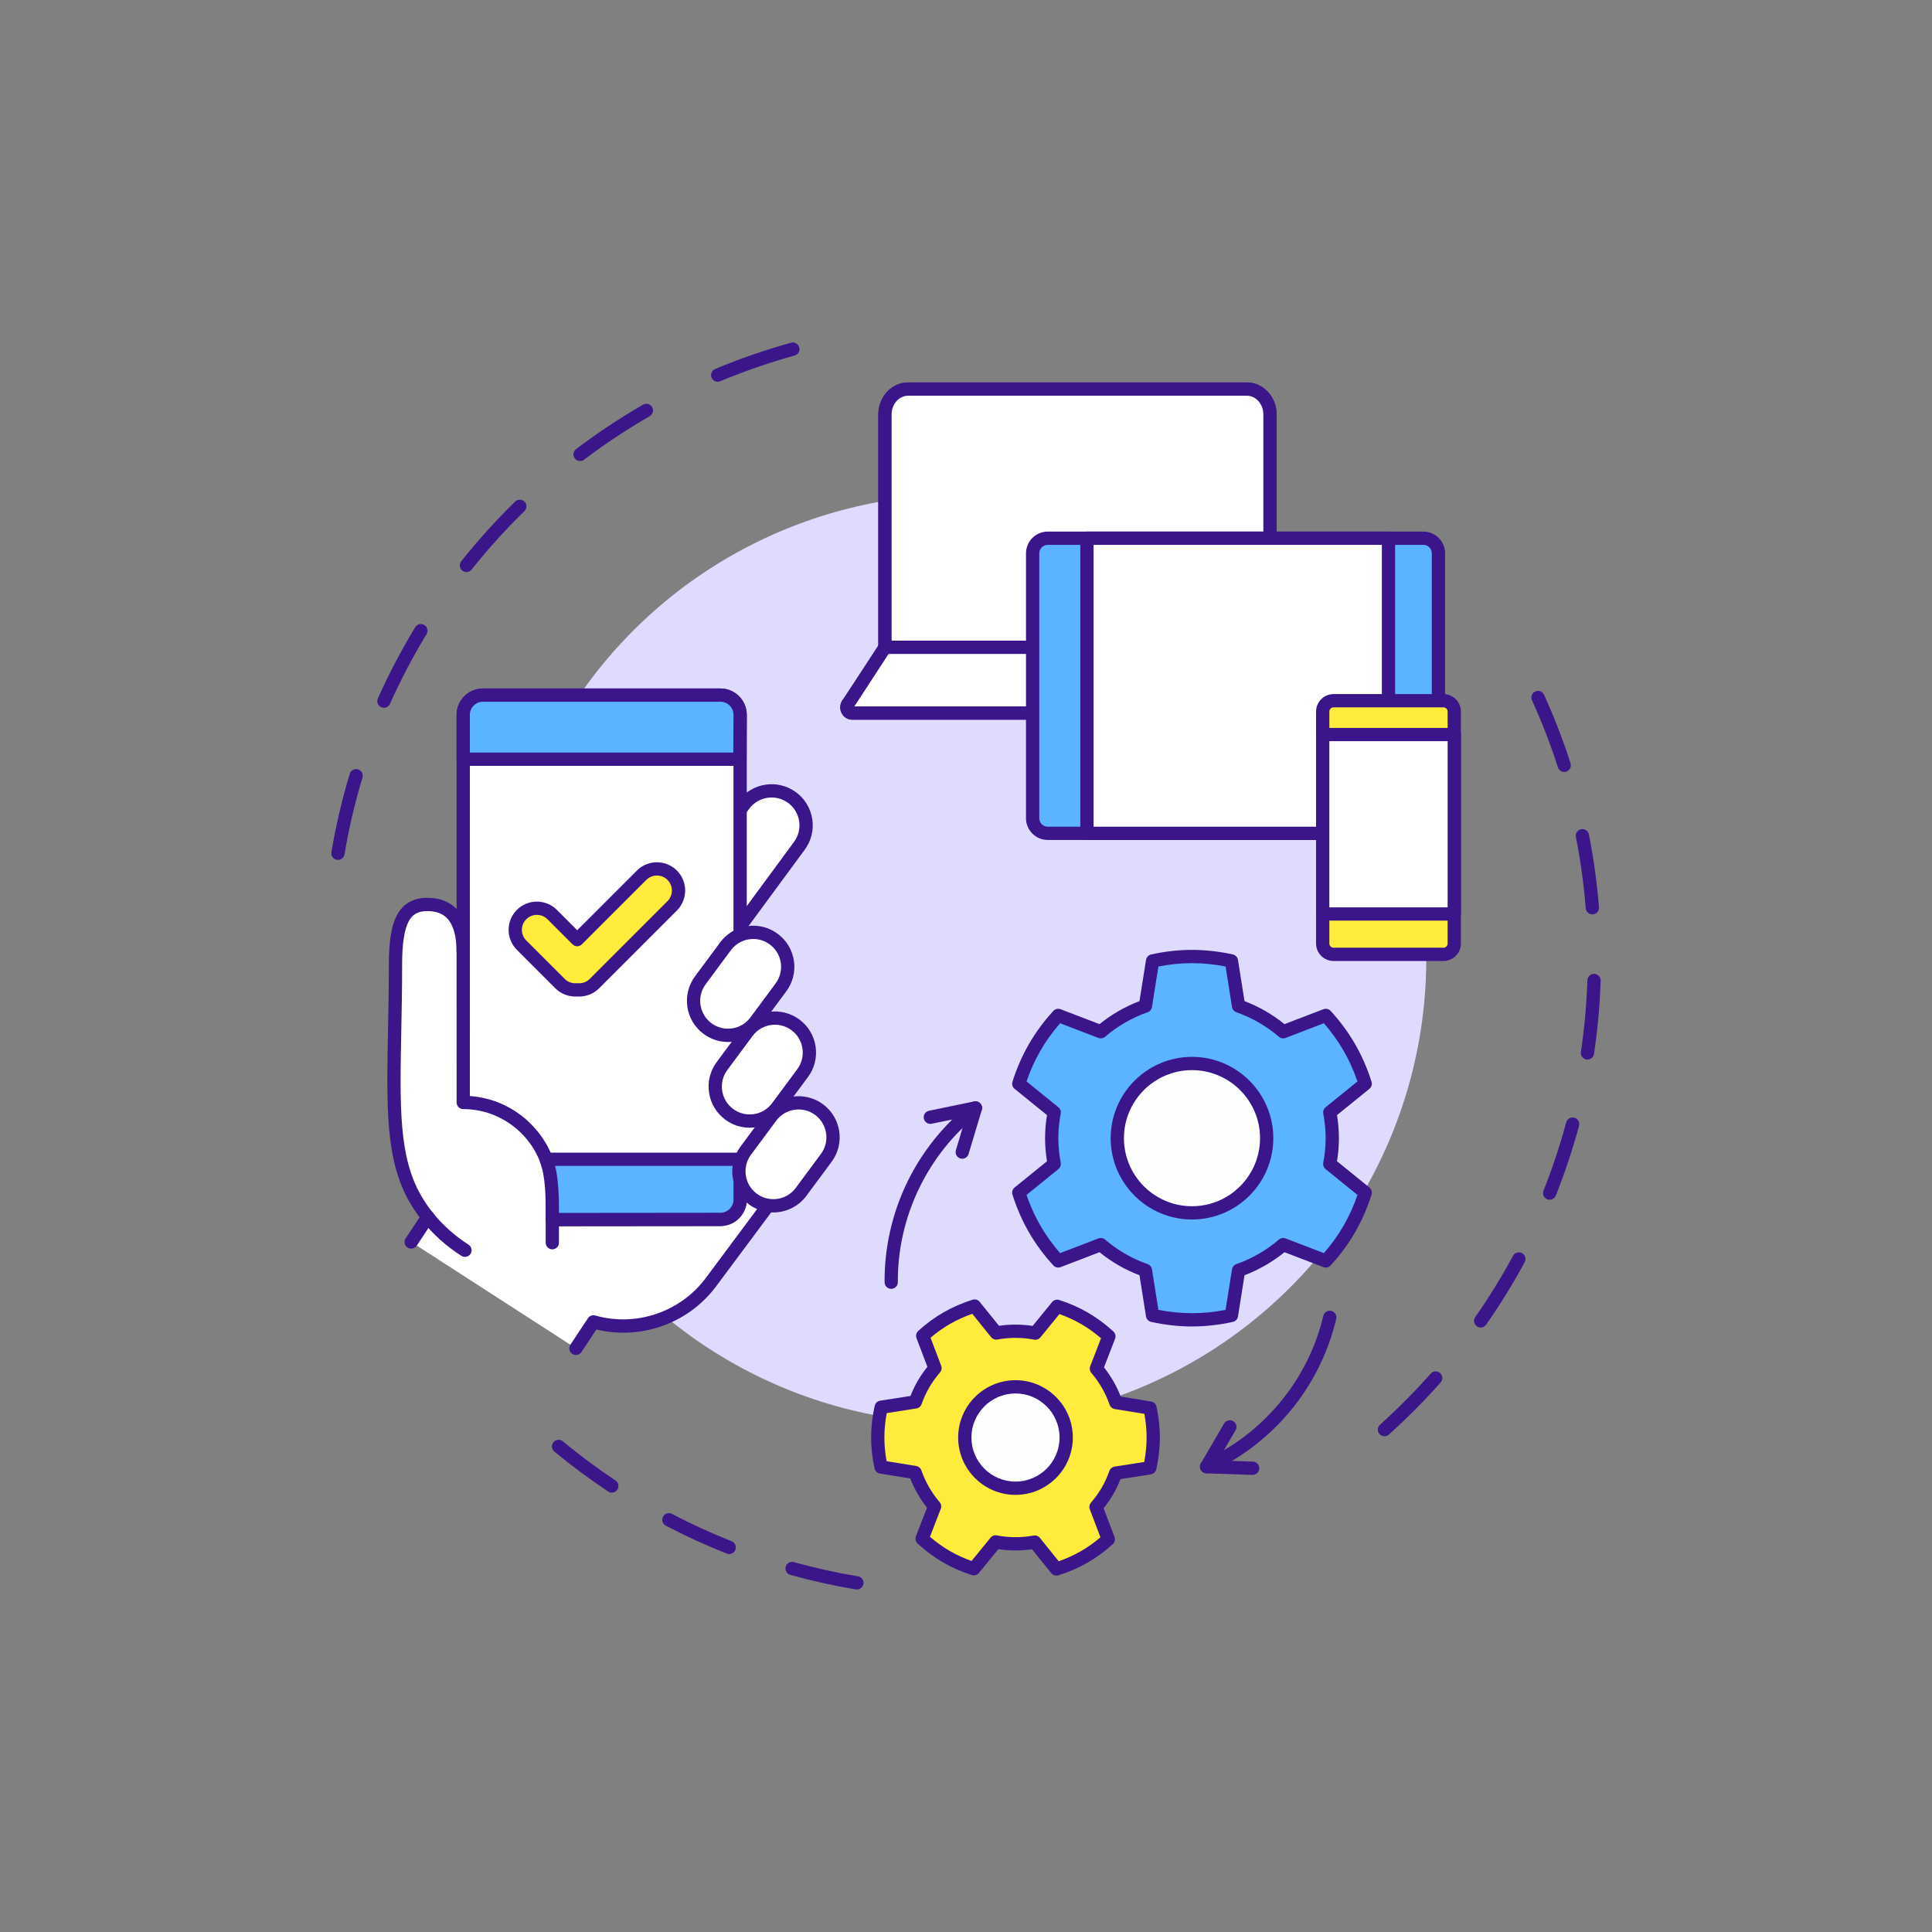 <?xml version="1.0" encoding="UTF-8"?>
<svg xmlns="http://www.w3.org/2000/svg" viewBox="0 0 4000 4000" id="crm-mobile-app">
  <rect x="0" y="0" width="4000" height="4000" fill="#808080" stroke="none"/>
  <g>
    <g>
      <path fill="#3b168a" d="M1774.06 3290.919c-.752 0-1.513-.062-2.279-.19-45.517-7.598-91.105-17.702-135.499-30.032-7.312-2.03-11.593-9.604-9.562-16.916 2.031-7.312 9.606-11.593 16.917-9.562 43.466 12.072 88.103 21.966 132.669 29.405 7.485 1.249 12.541 8.33 11.291 15.815C1786.475 3286.157 1780.653 3290.919 1774.06 3290.919zM1509.751 3217.503c-1.682 0-3.392-.311-5.05-.967-42.849-16.948-85.305-36.389-126.191-57.783-6.724-3.519-9.322-11.821-5.804-18.545 3.519-6.725 11.822-9.323 18.545-5.805 40.033 20.948 81.604 39.983 123.557 56.578 7.057 2.791 10.515 10.774 7.724 17.831C1520.397 3214.211 1515.224 3217.503 1509.751 3217.503zM1266.691 3090.342c-2.615 0-5.258-.745-7.599-2.302-38.364-25.524-75.833-53.385-111.366-82.808-5.845-4.84-6.66-13.501-1.82-19.347 4.84-5.845 13.501-6.66 19.347-1.819 34.798 28.814 71.492 56.098 109.062 81.093 6.318 4.204 8.032 12.733 3.829 19.052C1275.497 3088.189 1271.135 3090.342 1266.691 3090.342zM2866.366 2973.629c-3.765 0-7.512-1.537-10.226-4.558-5.072-5.645-4.608-14.332 1.037-19.404 36.83-33.095 72.144-68.674 104.957-105.752 5.03-5.684 13.715-6.213 19.396-1.184 5.683 5.029 6.213 13.714 1.184 19.396-33.506 37.859-69.562 74.188-107.17 107.98C2872.921 2972.467 2869.637 2973.629 2866.366 2973.629zM3065.586 2748.491c-2.718 0-5.463-.805-7.859-2.479-6.221-4.347-7.739-12.913-3.392-19.134 28.386-40.618 54.694-83.288 78.193-126.824 3.605-6.679 11.941-9.169 18.618-5.565 6.679 3.604 9.17 11.94 5.565 18.618-23.998 44.459-50.864 88.034-79.852 129.513C3074.188 2746.444 3069.921 2748.491 3065.586 2748.491zM3208.371 2483.915c-1.694 0-3.415-.315-5.085-.98-7.049-2.811-10.485-10.803-7.675-17.853 18.338-45.996 34.174-93.555 47.066-141.353 1.977-7.327 9.518-11.665 16.845-9.688s11.665 9.518 9.688 16.845c-13.168 48.82-29.342 97.395-48.072 144.374C3218.994 2480.639 3213.83 2483.915 3208.371 2483.915zM3286.699 2193.644c-.674 0-1.355-.05-2.042-.152-7.506-1.118-12.685-8.109-11.566-15.615 7.273-48.84 11.804-98.766 13.464-148.391.253-7.584 6.642-13.527 14.191-13.273 7.585.253 13.527 6.608 13.274 14.192-1.695 50.669-6.32 101.647-13.748 151.52C3299.257 2188.745 3293.393 2193.644 3286.699 2193.644zM3296.796 1893.164c-7.093 0-13.106-5.453-13.682-12.645-3.958-49.445-10.815-99.094-20.384-147.566-1.47-7.445 3.374-14.672 10.819-16.142 7.452-1.469 14.673 3.375 16.142 10.819 9.771 49.502 16.774 100.204 20.816 150.696.605 7.564-5.036 14.188-12.601 14.793C3297.534 1893.149 3297.163 1893.164 3296.796 1893.164zM3238.56 1598.27c-5.811 0-11.208-3.714-13.08-9.543-15.129-47.115-33.188-93.866-53.679-138.957-3.14-6.909-.084-15.055 6.825-18.194 6.905-3.138 15.055-.085 18.194 6.825 20.927 46.053 39.373 93.803 54.825 141.923 2.319 7.226-1.656 14.964-8.882 17.284C3241.367 1598.057 3239.951 1598.27 3238.56 1598.27zM699.731 1780.312c-.757 0-1.523-.062-2.295-.192-7.484-1.258-12.531-8.345-11.272-15.829 9.19-54.654 21.963-109.224 37.962-162.194 2.194-7.265 9.862-11.374 17.127-9.181 7.265 2.194 11.375 9.862 9.181 17.127-15.665 51.863-28.171 105.293-37.169 158.806C712.136 1775.56 706.318 1780.312 699.731 1780.312zM794.835 1465.381c-1.874 0-3.776-.385-5.597-1.199-6.929-3.095-10.036-11.222-6.94-18.15 22.561-50.498 48.6-100.107 77.393-147.449 3.943-6.484 12.396-8.543 18.88-4.6 6.484 3.943 8.543 12.396 4.6 18.88-28.194 46.357-53.69 94.933-75.781 144.379C805.106 1462.349 800.089 1465.381 794.835 1465.381zM965.717 1184.333c-2.998 0-6.017-.977-8.545-2.988-5.939-4.724-6.923-13.369-2.199-19.307 34.445-43.299 71.99-84.867 111.593-123.549 5.429-5.303 14.128-5.2 19.431.229 5.303 5.429 5.2 14.128-.229 19.431-38.786 37.883-75.556 78.593-109.29 120.998C973.766 1182.557 969.761 1184.333 965.717 1184.333zM1201.006 954.536c-4.154 0-8.259-1.876-10.962-5.442-4.583-6.049-3.396-14.667 2.653-19.25 44.142-33.449 90.813-64.405 138.716-92.01 6.574-3.79 14.977-1.53 18.766 5.045s1.53 14.977-5.045 18.766c-46.91 27.032-92.613 57.347-135.84 90.103C1206.813 953.627 1203.897 954.536 1201.006 954.536zM1485.887 790.41c-5.374 0-10.476-3.171-12.681-8.438-2.931-7 .369-15.051 7.369-17.981 51.044-21.369 103.954-39.675 157.259-54.41 7.317-2.022 14.883 2.269 16.905 9.583s-2.269 14.883-9.583 16.905c-52.19 14.427-103.993 32.35-153.969 53.271C1489.454 790.066 1487.656 790.41 1485.887 790.41z"></path>
      <circle cx="1991.277" cy="1985.354" r="961.642" fill="#dfdbff"></circle>
    </g>
    <g>
      <g>
        <path fill="#fff" d="M1532.216,1917.946l122.667-166.66c23.486-31.683,16.84-76.407-14.844-99.892l0,0     c-31.683-23.485-76.406-16.84-99.892,14.844l-8.23,11.103L1532.216,1917.946z"></path>
        <path fill="#3b168a" d="M1532.205,1931.688c-2.828,0-5.681-0.87-8.134-2.675c-6.112-4.499-7.42-13.1-2.921-19.211     l122.667-166.661c9.201-12.413,13.005-27.619,10.742-42.855c-2.264-15.237-10.327-28.68-22.702-37.853     c-25.546-18.937-61.734-13.559-80.671,11.988l-8.229,11.102c-4.52,6.097-13.125,7.375-19.221,2.857     c-6.097-4.519-7.375-13.125-2.857-19.221l8.229-11.103c27.96-37.72,81.395-45.661,119.114-17.7     c18.272,13.544,30.176,33.393,33.519,55.891s-2.275,44.951-15.819,63.223l-122.639,166.623     C1540.589,1929.751,1536.424,1931.688,1532.205,1931.688z"></path>
      </g>
      <g>
        <path fill="#fff" d="M851.356,2571.37l34.43-51.88l-0.198,0.159c-9.75-12.161-18.532-25.029-26.244-38.514     c-60.384-105.582-40.534-248.689-40.534-484.181c0-87.555,17.41-124.434,66.119-124.388     c40.043,0.038,74.113,22.341,74.113,98.424l630.982,525.038l-117.535,157.847c-57.687,77.824-155.79,107.968-243.764,82.956     l-36.3,54.763L851.356,2571.37z"></path>
        <path fill="#3b168a" d="M1192.413,2805.336c-2.607,0-5.243-0.74-7.579-2.289c-6.325-4.192-8.054-12.72-3.861-19.045     l36.3-54.764c3.305-4.986,9.457-7.264,15.211-5.625c84.579,24.047,176.595-7.268,228.967-77.922l109.777-147.429     l-620.976-516.711c-3.137-2.611-4.952-6.481-4.952-10.562c0-31.769-6.235-54.835-18.533-68.559     c-9.707-10.833-23.397-16.107-41.853-16.125c-0.026,0-0.055,0-0.081,0c-19.399,0-31.072,6.559-39.03,21.923     c-8.919,17.219-13.254,46.241-13.254,88.725c0,50.582-0.931,97.784-1.751,139.431c-3.066,155.519-5.091,258.261,40.473,337.929     c6.878,12.026,14.756,23.699,23.439,34.73c0.115,0.099,0.229,0.199,0.342,0.302c5,4.568,5.927,12.099,2.182,17.743l-34.43,51.88     c-4.195,6.324-12.723,8.048-19.047,3.851c-6.323-4.197-8.047-12.724-3.851-19.047l28.825-43.435     c-7.798-10.386-14.946-21.243-21.316-32.381c-22.964-40.152-36.261-88.055-41.846-150.754     c-5.09-57.138-3.772-123.973-2.247-201.36c0.818-41.519,1.746-88.578,1.746-138.889c0-47.641,5.19-79.85,16.333-101.364     c12.635-24.395,33.981-36.765,63.44-36.765c0.034,0,0.065,0,0.1,0c26.333,0.025,47.292,8.526,62.292,25.266     c15.989,17.843,24.544,44.867,25.464,80.387l626.114,520.987c5.612,4.67,6.592,12.913,2.232,18.769L1483.51,2662.08     c-29.611,39.947-70.154,69.307-117.23,84.881c-42.789,14.155-88.05,16.068-131.529,5.648l-30.873,46.576     C1201.234,2803.175,1196.865,2805.336,1192.413,2805.336z"></path>
      </g>
      <path fill="#3b168a" d="M962.623,2602.262c-2.532,0-5.093-0.699-7.385-2.163c-30.963-19.782-58.004-43.958-80.371-71.855    c-4.747-5.921-3.795-14.569,2.125-19.316c5.921-4.747,14.569-3.795,19.316,2.125c20.488,25.554,45.292,47.722,73.726,65.887    c6.395,4.085,8.267,12.582,4.181,18.977C971.594,2600.021,967.156,2602.262,962.623,2602.262z"></path>
      <g>
        <g>
          <path fill="#fff" d="M1143.542,2524.931l348.014-0.34c22.536,0,40.806-18.269,40.806-40.806v-40.801l69.83-142.418      l-69.83-364.598v-456.004c0-22.536-18.269-40.806-40.806-40.806H999.847c-22.536,0-40.806,18.269-40.806,40.806v531.155      l0.043,271.358c101.922,0.285,184.457,82.996,184.457,184.985v105.415V2524.931z"></path>
          <path fill="#3b168a" d="M1143.542,2586.618c-7.589,0-13.741-6.152-13.741-13.741v-105.415      c0-94.161-76.6-170.981-170.755-171.245c-7.573-0.021-13.701-6.166-13.702-13.739l-0.043-271.357v-531.157      c0-30.077,24.469-54.546,54.546-54.546h491.709c30.077,0,54.547,24.469,54.547,54.546v454.7l69.584,363.317      c0.561,2.928,0.155,5.958-1.158,8.634l-68.426,139.556v37.613c0,30.077-24.47,54.546-54.547,54.546l-334.273,0.326v34.22      C1157.282,2580.467,1151.13,2586.618,1143.542,2586.618z M972.823,2269.238c47.8,3.371,92.276,23.638,126.44,57.891      c37.415,37.513,58.02,87.352,58.02,140.335v43.714l334.26-0.327c14.938,0,27.079-12.141,27.079-27.065v-40.801      c0-2.097,0.48-4.167,1.403-6.049l67.808-138.294l-68.966-360.087c-0.163-0.852-0.245-1.717-0.245-2.584v-456.004      c0-14.924-12.142-27.065-27.065-27.065H999.847c-14.924,0-27.065,12.141-27.065,27.065v531.155L972.823,2269.238z"></path>
        </g>
        <g>
          <path fill="#5cb3ff" d="M1532.362,1479.965c0-22.536-18.269-40.806-40.806-40.806H999.847      c-22.536,0-40.806,18.269-40.806,40.806v91.845h572.876L1532.362,1479.965z"></path>
          <path fill="#3b168a" d="M1531.918,1585.551H959.042c-7.589,0-13.741-6.152-13.741-13.741v-91.845      c0-30.077,24.469-54.546,54.546-54.546h491.709c30.077,0,54.547,24.469,54.547,54.546c0,0.022,0,0.044,0,0.066l-0.444,91.845      C1545.622,1579.439,1539.481,1585.551,1531.918,1585.551z M972.782,1558.069h545.461l0.378-78.122      c-0.009-14.916-12.147-27.047-27.065-27.047H999.847c-14.924,0-27.065,12.141-27.065,27.065V1558.069z M1532.362,1479.965h0.01      H1532.362z"></path>
        </g>
        <g>
          <path fill="#5cb3ff" d="M1534.596,2400.134l-2.234,42.851v40.801c0,22.536-18.269,40.805-40.806,40.805l-348.015,0.341      c0.262-46.485-0.086-92.316-12.921-124.798H1534.596z"></path>
          <path fill="#3b168a" d="M1143.541,2538.672c-3.655,0-7.16-1.457-9.739-4.047c-2.582-2.594-4.022-6.111-4.001-9.771      c0.271-48.228-0.441-90.521-11.96-119.671c-1.672-4.231-1.141-9.015,1.417-12.777c2.558-3.762,6.812-6.014,11.362-6.014h403.976      c3.769,0,7.372,1.548,9.966,4.281c2.594,2.733,3.953,6.412,3.756,10.175l-2.216,42.493v40.443      c0,30.077-24.469,54.546-54.546,54.546l-348.001,0.341C1143.55,2538.672,1143.546,2538.672,1143.541,2538.672z       M1149.327,2413.874c6.812,27.526,7.987,60.656,7.997,97.303l334.219-0.327c14.938,0,27.079-12.141,27.079-27.064v-40.801      c0-0.239,0.006-0.477,0.019-0.715l1.481-28.395H1149.327z"></path>
        </g>
      </g>
      <g>
        <path fill="#fff" d="M1464.799,2129.5L1464.799,2129.5c31.683,23.485,76.407,16.84,99.892-14.844l52.175-70.388     c23.486-31.683,16.84-76.406-14.843-99.892h0c-31.683-23.486-76.407-16.84-99.892,14.843l-52.176,70.388     C1426.47,2061.292,1433.115,2106.015,1464.799,2129.5z"></path>
        <path fill="#3b168a" d="M1507.144,2157.301c-18.122,0-35.701-5.772-50.527-16.762l0,0     c-37.719-27.959-45.66-81.393-17.7-119.113l52.176-70.388c13.544-18.272,33.393-30.176,55.891-33.519     c22.499-3.343,44.951,2.275,63.223,15.819c18.272,13.544,30.176,33.393,33.519,55.891s-2.275,44.951-15.819,63.223     l-52.176,70.388c-13.544,18.272-33.393,30.176-55.891,33.519C1515.597,2156.989,1511.354,2157.301,1507.144,2157.301z      M1559.621,1944.064c-2.853,0-5.725,0.211-8.599,0.638c-15.236,2.264-28.68,10.327-37.853,22.702l-52.176,70.388     c-18.936,25.546-13.558,61.735,11.988,80.671l0,0c12.375,9.173,27.582,12.979,42.818,10.714     c15.236-2.264,28.68-10.326,37.853-22.701l52.176-70.388c9.173-12.375,12.978-27.581,10.714-42.818     c-2.264-15.237-10.327-28.68-22.702-37.853C1583.799,1947.973,1571.894,1944.064,1559.621,1944.064z"></path>
      </g>
      <g>
        <path fill="#fff" d="M1509.685,2307.005L1509.685,2307.005c31.683,23.486,76.407,16.84,99.892-14.844l52.176-70.388     c23.485-31.683,16.84-76.406-14.844-99.892h0c-31.683-23.485-76.406-16.84-99.892,14.844l-52.175,70.388     C1471.356,2238.796,1478.002,2283.52,1509.685,2307.005z"></path>
        <path fill="#3b168a" d="M1552.03,2334.805c-18.123,0-35.7-5.771-50.527-16.762l0,0     c-18.272-13.544-30.176-33.393-33.519-55.891c-3.343-22.498,2.275-44.951,15.82-63.223l52.175-70.388     c27.958-37.718,81.392-45.66,119.113-17.699c18.272,13.544,30.176,33.393,33.519,55.891s-2.275,44.95-15.819,63.223     l-52.176,70.388c-13.544,18.272-33.393,30.176-55.891,33.519C1560.484,2334.493,1556.24,2334.805,1552.03,2334.805z      M1517.868,2295.967c12.375,9.173,27.582,12.979,42.818,10.713c15.236-2.264,28.68-10.326,37.853-22.701l52.176-70.388     c18.936-25.546,13.558-61.735-11.988-80.671c-25.547-18.936-61.735-13.558-80.671,11.987l-52.175,70.388     c-9.173,12.375-12.978,27.581-10.714,42.818C1497.431,2273.349,1505.494,2286.794,1517.868,2295.967L1517.868,2295.967z"></path>
      </g>
      <g>
        <path fill="#fff" d="M1558.652,2482.469L1558.652,2482.469c31.683,23.486,76.407,16.84,99.892-14.843l52.176-70.388     c23.485-31.683,16.84-76.406-14.844-99.892l0,0c-31.683-23.485-76.407-16.84-99.892,14.844l-52.176,70.388     C1520.323,2414.261,1526.969,2458.984,1558.652,2482.469z"></path>
        <path fill="#3b168a" d="M1601.069,2510.221c-17.623,0-35.387-5.436-50.6-16.713l0,0     c-18.272-13.544-30.176-33.393-33.519-55.891c-3.343-22.498,2.275-44.951,15.82-63.223l52.175-70.388     c27.959-37.719,81.393-45.66,119.113-17.7c37.719,27.96,45.66,81.394,17.7,119.113l-52.176,70.388     C1652.9,2498.315,1627.142,2510.221,1601.069,2510.221z M1566.835,2471.431c25.546,18.936,61.734,13.558,80.671-11.987     l52.176-70.388c18.936-25.546,13.558-61.734-11.988-80.671c-12.375-9.173-27.582-12.979-42.818-10.713     c-15.236,2.264-28.68,10.326-37.853,22.701l-52.175,70.388c-9.173,12.375-12.978,27.582-10.714,42.818     C1546.398,2448.814,1554.461,2462.258,1566.835,2471.431L1566.835,2471.431z"></path>
      </g>
      <g>
        <path fill="#ffeb3b" d="M1391.704,1812.083L1391.704,1812.083c-17.489-17.489-45.843-17.489-63.331,0l-133.295,133.296     l-51.874-51.874c-17.488-17.488-45.842-17.488-63.331,0c-17.488,17.488-17.488,45.842,0,63.331l79.739,79.739     c9.716,9.715,22.77,13.831,35.466,12.752c12.696,1.079,25.75-3.036,35.466-12.752l161.16-161.161     C1409.192,1857.925,1409.192,1829.571,1391.704,1812.083z"></path>
        <path fill="#3b168a" d="M1199.017,2063.234c-1.309,0-2.623-0.043-3.94-0.129c-16.938,1.11-33.349-4.98-45.183-16.815     l-79.738-79.738c-22.818-22.818-22.818-59.945,0-82.764c22.818-22.818,59.946-22.817,82.764,0l42.158,42.158l123.579-123.58     c22.818-22.816,59.945-22.817,82.764,0c0,0,0,0,0,0.001c22.817,22.817,22.817,59.945,0,82.763L1240.26,2046.29     C1229.346,2057.203,1214.539,2063.234,1199.017,2063.234z M1111.538,1894.143c-7.95,0-15.897,3.025-21.95,9.077     c-12.103,12.103-12.103,31.796,0,43.898l79.739,79.738c6.365,6.366,15.319,9.567,24.586,8.777c0.774-0.065,1.554-0.065,2.328,0     c9.261,0.788,18.222-2.412,24.586-8.777l161.161-161.16c12.102-12.102,12.101-31.795,0-43.898     c-12.103-12.104-31.796-12.103-43.899,0l-133.295,133.296c-5.366,5.365-14.067,5.366-19.432,0l-51.874-51.874     C1127.437,1897.17,1119.486,1894.143,1111.538,1894.143z"></path>
      </g>
    </g>
    <g>
      <g>
        <g>
          <path fill="#fff" d="M1832.233,1340.193h797.096V857.947c0-28.867-21.484-52.407-47.949-52.407h-701.101      c-26.562,0-48.046,23.54-48.046,52.407V1340.193z"></path>
          <path fill="#3b168a" d="M2629.329,1353.934h-797.096c-7.589,0-13.741-6.152-13.741-13.741V857.947      c0-36.474,27.717-66.147,61.787-66.147h701.101c34.016,0,61.689,29.674,61.689,66.147v482.246      C2643.069,1347.782,2636.918,1353.934,2629.329,1353.934z M1845.974,1326.453h769.615V857.947      c0-21.321-15.347-38.666-34.209-38.666h-701.101c-18.916,0-34.305,17.345-34.305,38.666V1326.453z"></path>
        </g>
        <g>
          <path fill="#fff" d="M1764.203,1476.285h933.253c9.57,0,14.453-12.676,7.617-20.132l-75.744-111.699h-797.096      l-75.647,111.699C1749.75,1463.609,1754.535,1476.285,1764.203,1476.285z"></path>
          <path fill="#3b168a" d="M2697.456,1490.026h-933.253c-9.737,0-18.29-5.692-22.321-14.856      c-4.046-9.199-2.543-19.82,3.786-27.4l75.188-111.02c2.556-3.774,6.818-6.036,11.377-6.036h797.096      c4.556,0,8.815,2.258,11.372,6.029l75.286,111.023c6.316,7.564,7.811,18.177,3.763,27.377      C2715.713,1484.323,2707.17,1490.026,2697.456,1490.026z M1768.852,1462.544h923.953l-70.761-104.349h-782.522      L1768.852,1462.544z"></path>
        </g>
        <g>
          <path fill="#fff" d="M1832.233,1340.193l-75.647,115.96c-6.835,7.456-2.05,20.132,7.618,20.132h933.253      c9.57,0,14.453-12.676,7.617-20.132l-75.744-115.96H1832.233z"></path>
          <path fill="#3b168a" d="M2697.456,1490.026h-933.253c-9.737,0-18.29-5.692-22.321-14.856      c-4.027-9.155-2.557-19.72,3.696-27.292l75.146-115.192c4.146-6.355,12.661-8.146,19.016-4c6.355,4.146,8.147,12.66,4,19.016      l-74.919,114.843h924.014l-75.011-114.837c-4.15-6.354-2.364-14.868,3.989-19.018c6.352-4.15,14.868-2.365,19.019,3.99      l75.246,115.196c6.239,7.557,7.699,18.111,3.671,27.268C2715.713,1484.323,2707.17,1490.026,2697.456,1490.026z"></path>
        </g>
        <g>
          <path fill="#fff" d="M1832.233,857.947v482.246h797.096V857.947c0-28.867-21.484-52.407-47.949-52.407h-701.101      C1853.717,805.54,1832.233,829.081,1832.233,857.947z"></path>
          <path fill="#3b168a" d="M2629.329,1353.934h-797.096c-7.589,0-13.741-6.152-13.741-13.741V857.947      c0-36.474,27.717-66.147,61.787-66.147h701.101c34.016,0,61.689,29.674,61.689,66.147v482.246      C2643.069,1347.782,2636.918,1353.934,2629.329,1353.934z M1845.974,1326.453h769.615V857.947      c0-21.321-15.347-38.666-34.209-38.666h-701.101c-18.916,0-34.305,17.345-34.305,38.666V1326.453z"></path>
        </g>
      </g>
      <g>
        <path fill="#5cb3ff" d="M2978.138,1694.09v-548.534c0-17.171-14.049-31.219-31.219-31.219H2169.19     c-17.171,0-31.219,14.049-31.219,31.219v548.534c0,17.171,14.049,31.22,31.219,31.22h777.729     C2964.09,1725.31,2978.138,1711.261,2978.138,1694.09z"></path>
        <path fill="#3b168a" d="M2946.919,1739.05H2169.19c-24.791,0-44.961-20.169-44.961-44.96v-548.534     c0-24.791,20.17-44.96,44.961-44.96h777.729c24.791,0,44.961,20.169,44.961,44.96v548.534     C2991.88,1718.881,2971.71,1739.05,2946.919,1739.05z M2169.19,1128.078c-9.638,0-17.479,7.841-17.479,17.479v548.534     c0,9.638,7.842,17.479,17.479,17.479h777.729c9.638,0,17.479-7.841,17.479-17.479v-548.534c0-9.638-7.842-17.479-17.479-17.479     H2169.19z"></path>
      </g>
      <g>
        <rect width="624.303" height="610.973" x="2250.413" y="1114.337" fill="#fff"></rect>
        <path fill="#3b168a" d="M2874.717,1739.05h-624.304c-7.589,0-13.74-6.152-13.74-13.741v-610.973     c0-7.589,6.151-13.741,13.74-13.741h624.304c7.589,0,13.74,6.152,13.74,13.741v610.973     C2888.457,1732.898,2882.306,1739.05,2874.717,1739.05z M2264.153,1711.569h596.823v-583.491h-596.823V1711.569z"></path>
      </g>
      <g>
        <g>
          <path fill="#ffeb3b" d="M2760.92,1975.883h227.593c12.322,0,22.403-10.081,22.403-22.403v-480.302      c0-12.322-10.081-22.403-22.403-22.403H2760.92c-12.322,0-22.403,10.081-22.403,22.403v480.302      C2738.517,1965.802,2748.599,1975.883,2760.92,1975.883z"></path>
          <path fill="#3b168a" d="M2988.513,1989.624H2760.92c-19.93,0-36.143-16.214-36.143-36.144v-480.302      c0-19.93,16.213-36.144,36.143-36.144h227.593c19.93,0,36.144,16.214,36.144,36.144v480.302      C3024.656,1973.41,3008.442,1989.624,2988.513,1989.624z M2760.92,1464.516c-4.695,0-8.662,3.967-8.662,8.662v480.302      c0,4.696,3.967,8.663,8.662,8.663h227.593c4.695,0,8.663-3.967,8.663-8.663v-480.302c0-4.695-3.968-8.662-8.663-8.662H2760.92z"></path>
        </g>
        <g>
          <rect width="272.399" height="371.516" x="2738.517" y="1520.799" fill="#fff"></rect>
          <path fill="#3b168a" d="M3010.916,1906.056h-272.398c-7.589,0-13.74-6.152-13.74-13.741v-371.516      c0-7.589,6.151-13.741,13.74-13.741h272.398c7.589,0,13.74,6.152,13.74,13.741v371.516      C3024.656,1899.904,3018.505,1906.056,3010.916,1906.056z M2752.258,1878.575h244.918V1534.54h-244.918V1878.575z"></path>
        </g>
      </g>
    </g>
    <g>
      <path fill="#3b168a" d="M2498.104,3050.376c-5.235,0-10.237-3.008-12.531-8.09c-3.123-6.917-0.047-15.055,6.869-18.178    c123.81-55.898,216.267-167.979,247.322-299.815c1.741-7.387,9.137-11.961,16.525-10.225c7.387,1.74,11.964,9.139,10.225,16.525    c-16.365,69.47-49.212,135.367-94.992,190.568c-45.312,54.638-103.326,98.896-167.771,127.993    C2501.915,3049.984,2499.994,3050.376,2498.104,3050.376z"></path>
      <path fill="#3b168a" d="M2593.5 3053.588c-.157 0-.313-.003-.471-.009l-95.393-3.211c-4.836-.162-9.23-2.856-11.568-7.093s-2.275-9.391.165-13.569l48.136-82.427c3.826-6.553 12.239-8.762 18.795-4.936 6.553 3.826 8.763 12.241 4.936 18.795l-36.521 62.539 72.375 2.437c7.585.255 13.526 6.61 13.271 14.194C2606.974 3047.736 2600.874 3053.587 2593.5 3053.588zM1845.19 2668.425c-7.537 0-13.676-6.078-13.738-13.629-.579-71.368 15.703-143.174 47.086-207.655 31.061-63.819 76.925-120.573 132.634-164.126 5.979-4.675 14.615-3.616 19.288 2.362 4.674 5.979 3.616 14.614-2.362 19.288-107.025 83.671-170.265 214.478-169.166 349.908.062 7.588-6.04 13.79-13.629 13.852C1845.266 2668.425 1845.228 2668.425 1845.19 2668.425z"></path>
      <path fill="#3b168a" d="M1992.221,2399.007c-1.307,0-2.636-0.188-3.953-0.583c-7.269-2.18-11.394-9.84-9.213-17.109    l20.806-69.362l-70.927,14.636c-7.431,1.532-14.701-3.248-16.234-10.68c-1.534-7.432,3.248-14.7,10.68-16.234l93.482-19.291    c4.74-0.98,9.644,0.609,12.911,4.177c3.268,3.569,4.418,8.593,3.027,13.228l-27.423,91.421    C2003.592,2395.163,1998.132,2399.007,1992.221,2399.007z"></path>
      <g>
        <path fill="#5cb3ff" d="M2177.46,2356.482c0-18.268,1.896-36.066,5.122-53.399l-73.288-59.388     c8.107-25.697,18.872-50.959,32.906-75.26c14.027-24.299,30.521-46.249,48.722-66.121l88.12,33.788     c26.975-23.127,58.233-41.26,92.429-53.31l14.807-93.267c26.301-5.822,53.556-9.137,81.624-9.137     c28.058,0,55.313,3.315,81.614,9.137l14.811,93.267c34.2,12.049,65.458,30.183,92.425,53.31l88.12-33.788     c18.208,19.872,34.699,41.822,48.73,66.121c14.027,24.308,24.791,49.562,32.898,75.26l-73.288,59.388     c3.226,17.333,5.122,35.131,5.122,53.399c0,18.261-1.896,36.066-5.122,53.394l73.288,59.396     c-8.107,25.695-18.872,50.951-32.898,75.251c-14.031,24.308-30.522,46.256-48.73,66.123l-88.12-33.79     c-26.975,23.136-58.226,41.262-92.425,53.319l-14.811,93.258c-26.301,5.823-53.556,9.137-81.614,9.137     c-28.068,0-55.324-3.313-81.624-9.137l-14.807-93.258c-34.196-12.057-65.465-30.183-92.429-53.319l-88.12,33.79     c-18.201-19.867-34.696-41.815-48.722-66.123c-14.034-24.299-24.799-49.555-32.906-75.251l73.288-59.396     C2179.355,2392.548,2177.46,2374.743,2177.46,2356.482z"></path>
        <path fill="#3b168a" d="M2467.901,2746.31c-27.776,0-56.238-3.183-84.595-9.461c-5.511-1.221-9.715-5.687-10.6-11.262     l-13.543-85.298c-30.115-11.524-57.882-27.538-82.733-47.717l-80.589,30.902c-5.27,2.02-11.239,0.613-15.052-3.548     c-19.618-21.413-36.606-44.472-50.492-68.538c-13.898-24.064-25.375-50.304-34.107-77.984     c-1.698-5.382,0.067-11.256,4.452-14.809l67.022-54.319c-2.62-16.296-3.946-32.338-3.946-47.796     c0-15.698,1.293-31.411,3.942-47.803l-67.019-54.308c-4.385-3.554-6.15-9.427-4.453-14.81     c8.734-27.688,20.211-53.93,34.111-77.998c13.886-24.057,30.873-47.114,50.488-68.53c3.813-4.162,9.785-5.568,15.052-3.549     l80.593,30.901c24.88-20.189,52.645-36.202,82.73-47.71l13.543-85.305c0.885-5.575,5.089-10.042,10.601-11.262     c28.365-6.278,56.826-9.461,84.594-9.461c27.761,0,56.219,3.183,84.584,9.461c5.511,1.22,9.716,5.686,10.601,11.261     l13.547,85.306c30.09,11.509,57.854,27.521,82.728,47.71l80.592-30.901c5.271-2.019,11.238-0.613,15.05,3.547     c19.605,21.397,36.596,44.456,50.498,68.533c13.903,24.093,25.377,50.333,34.104,77.997c1.697,5.382-0.068,11.256-4.453,14.81     l-67.019,54.308c2.649,16.393,3.942,32.105,3.942,47.803c0,15.458-1.326,31.5-3.946,47.796l67.022,54.319     c4.385,3.553,6.15,9.427,4.452,14.809c-8.729,27.671-20.203,53.91-34.102,77.986c-13.9,24.083-30.892,47.143-50.5,68.537     c-3.813,4.16-9.78,5.564-15.05,3.546l-80.591-30.903c-24.868,20.187-52.63,36.2-82.728,47.717l-13.547,85.299     c-0.885,5.574-5.089,10.04-10.6,11.261C2524.13,2743.127,2495.672,2746.31,2467.901,2746.31z M2398.362,2711.92     c23.373,4.587,46.723,6.909,69.539,6.909c22.811,0,46.158-2.322,69.529-6.909l13.325-83.901c0.791-4.98,4.246-9.127,9.002-10.804     c32.482-11.452,62.106-28.54,88.048-50.79c3.83-3.286,9.153-4.206,13.865-2.4l79.275,30.398     c15.65-17.929,29.338-36.991,40.754-56.77c11.416-19.777,21.08-41.157,28.787-63.672l-65.927-53.431     c-3.916-3.173-5.779-8.235-4.857-13.189c3.29-17.673,4.89-34.315,4.89-50.879c0-16.562-1.6-33.207-4.89-50.885     c-0.922-4.955,0.942-10.016,4.857-13.189l65.927-53.423c-7.705-22.509-17.369-43.894-28.788-63.682     c-11.417-19.773-25.104-38.835-40.754-56.768l-79.275,30.396c-4.711,1.806-10.034,0.885-13.864-2.4     c-25.949-22.254-55.572-39.339-88.046-50.78c-4.757-1.676-8.213-5.824-9.004-10.805l-13.325-83.909     c-23.38-4.587-46.726-6.909-69.529-6.909c-22.81,0-46.158,2.322-69.539,6.909l-13.321,83.908     c-0.79,4.981-4.247,9.129-9.004,10.805c-32.469,11.441-62.094,28.526-88.052,50.782c-3.83,3.284-9.154,4.205-13.862,2.398     l-79.273-30.396c-15.658,17.946-29.343,37.007-40.75,56.768c-11.418,19.771-21.084,41.153-28.794,63.68l65.927,53.423     c3.915,3.173,5.779,8.234,4.857,13.189c-3.29,17.679-4.89,34.324-4.89,50.885c0,16.564,1.6,33.207,4.89,50.879     c0.922,4.955-0.941,10.017-4.857,13.189l-65.927,53.431c7.709,22.52,17.375,43.9,28.792,63.669     c11.407,19.769,25.092,38.83,40.75,56.773l79.274-30.398c4.715-1.806,10.038-0.884,13.867,2.402     c25.919,22.24,55.544,39.327,88.051,50.788c4.755,1.677,8.211,5.824,9.001,10.805L2398.362,2711.92z"></path>
      </g>
      <g>
        <path fill="#ffeb3b" d="M1824.414,2913.536l70.674-11.005c4.487-12.594,10.028-24.986,16.994-36.961     c6.962-11.975,14.982-22.919,23.701-33.05l-25.411-66.861c15.109-13.759,31.786-26.219,50.25-36.804     c18.459-10.579,37.633-18.688,57.132-24.771l44.898,55.73c26.494-4.89,53.899-4.861,80.91,0.268l45.241-55.497     c19.469,6.211,38.596,14.422,56.99,25.114c18.405,10.697,35.005,23.248,50.027,37.096l-25.83,66.777     c17.825,20.935,31.407,44.735,40.276,70.177l70.645,11.429c4.36,19.961,6.809,40.634,6.74,61.911     c-0.058,21.285-2.628,41.94-7.105,61.873l-70.677,11.012c-4.487,12.587-10.039,24.979-16.99,36.954     c-6.966,11.975-14.989,22.927-23.701,33.057l25.404,66.861c-15.102,13.752-31.787,26.211-50.242,36.797     c-18.463,10.586-37.634,18.687-57.143,24.778l-44.887-55.738c-26.505,4.89-53.902,4.868-80.91-0.26l-45.248,55.49     c-19.462-6.203-38.596-14.415-56.986-25.114c-18.401-10.697-35.005-23.246-50.031-37.096l25.83-66.777     c-17.822-20.933-31.407-44.732-40.269-70.176l-70.645-11.43c-4.36-19.961-6.809-40.634-6.751-61.911     C1817.36,2954.126,1819.934,2933.475,1824.414,2913.536z"></path>
        <path fill="#3b168a" d="M2187.197,3262.162c-4.087,0-8.049-1.827-10.703-5.123l-39.853-49.486     c-23.102,3.424-46.464,3.346-69.663-0.229l-40.179,49.272c-3.567,4.374-9.444,6.122-14.821,4.408     c-21.229-6.765-41.323-15.623-59.724-26.329c-18.441-10.719-36.084-23.798-52.435-38.869c-4.149-3.825-5.538-9.798-3.502-15.061     l22.937-59.296c-14.596-18.397-26.226-38.66-34.677-60.418l-62.722-10.147c-5.571-0.901-10.025-5.118-11.229-10.633     c-4.748-21.74-7.126-43.569-7.067-64.881c0.062-21.305,2.569-43.121,7.45-64.847c1.237-5.507,5.715-9.697,11.292-10.565     l62.734-9.769c4.404-11.231,9.4-21.608,15.171-31.529c5.681-9.771,12.351-19.418,19.882-28.764l-22.559-59.355     c-2.005-5.276-0.58-11.241,3.592-15.041c16.462-14.992,34.182-27.968,52.667-38.565c18.522-10.614,38.666-19.352,59.874-25.969     c5.389-1.684,11.252,0.103,14.793,4.497l39.863,49.48c23.092-3.421,46.453-3.342,69.664,0.238l40.172-49.278     c3.566-4.376,9.448-6.125,14.826-4.409c21.224,6.771,41.315,15.628,59.719,26.324c18.438,10.717,36.08,23.795,52.436,38.873     c4.148,3.824,5.537,9.797,3.502,15.06l-22.937,59.296c14.594,18.392,26.224,38.653,34.684,60.418l62.724,10.148     c5.572,0.901,10.025,5.118,11.229,10.633c4.752,21.755,7.125,43.586,7.056,64.888c-0.058,21.302-2.56,43.119-7.438,64.838     c-1.236,5.507-5.714,9.697-11.291,10.566l-62.746,9.776c-4.387,11.147-9.469,21.717-15.153,31.511     c-5.689,9.78-12.36,19.431-19.891,28.779l22.554,59.36c2.005,5.275,0.579,11.239-3.593,15.039     c-16.448,14.979-34.164,27.951-52.657,38.558c-18.496,10.604-38.643,19.343-59.884,25.976     C2189.943,3261.958,2188.562,3262.162,2187.197,3262.162z M2142.31,3178.942c4.114,0,8.065,1.851,10.701,5.123l38.919,48.327     c16.09-5.6,31.386-12.534,45.575-20.67c14.188-8.138,27.896-17.834,40.853-28.89l-22.024-57.968     c-1.789-4.709-0.858-10.02,2.427-13.839c8.744-10.169,16.02-20.312,22.242-31.008c6.135-10.569,11.495-22.233,15.925-34.658     c1.692-4.747,5.848-8.187,10.827-8.963l61.277-9.548c3.195-16.737,4.835-33.448,4.88-49.797     c0.053-16.349-1.487-33.068-4.586-49.829l-61.253-9.91c-4.981-0.806-9.12-4.277-10.78-9.042     c-8.396-24.087-21.102-46.223-37.764-65.791c-3.27-3.84-4.173-9.162-2.354-13.865l22.398-57.905     c-12.888-11.132-26.539-20.909-40.685-29.131c-14.122-8.209-29.375-15.232-45.448-20.935l-39.228,48.12     c-3.187,3.909-8.257,5.764-13.214,4.817c-25.261-4.797-50.783-4.882-75.853-0.255c-4.965,0.914-10.028-0.962-13.194-4.893     l-38.931-48.322c-16.065,5.589-31.359,12.522-45.567,20.665c-14.181,8.131-27.891,17.829-40.857,28.895l22.031,57.967     c1.791,4.712,0.858,10.025-2.43,13.846c-8.746,10.161-16.02,20.299-22.237,30.992c-6.213,10.681-11.423,22.02-15.93,34.667     c-1.692,4.748-5.848,8.189-10.829,8.965l-61.273,9.541c-3.199,16.743-4.842,33.455-4.89,49.8     c-0.045,16.352,1.5,33.072,4.597,49.826l61.252,9.91c4.982,0.807,9.122,4.279,10.782,9.045     c8.386,24.077,21.088,46.212,37.755,65.788c3.269,3.84,4.172,9.161,2.353,13.864l-22.399,57.905     c12.885,11.128,26.539,20.905,40.689,29.131c14.121,8.216,29.371,15.24,45.443,20.938l39.236-48.117     c3.188-3.907,8.255-5.76,13.213-4.815c25.245,4.792,50.767,4.876,75.854,0.246     C2140.646,3179.017,2141.481,3178.942,2142.31,3178.942z"></path>
      </g>
      <g>
        <circle cx="2102.475" cy="2976.252" r="104.967" fill="#fdffff" transform="rotate(-45.001 2102.451 2976.29)"></circle>
        <path fill="#3b168a" d="M2102.476,3094.959c-65.455,0-118.707-53.252-118.707-118.707s53.252-118.707,118.707-118.707     c65.455,0,118.706,53.252,118.706,118.707S2167.931,3094.959,2102.476,3094.959z M2102.476,2885.026     c-50.302,0-91.226,40.925-91.226,91.227s40.925,91.227,91.226,91.227s91.226-40.925,91.226-91.227     S2152.777,2885.026,2102.476,2885.026z"></path>
      </g>
      <g>
        <circle cx="2467.896" cy="2356.479" r="154.627" fill="#fdffff"></circle>
        <path fill="#3b168a" d="M2467.896,2524.846c-92.839,0-168.368-75.53-168.368-168.368s75.529-168.368,168.368-168.368     s168.368,75.53,168.368,168.368S2560.735,2524.846,2467.896,2524.846z M2467.896,2215.592     c-77.686,0-140.888,63.202-140.888,140.887s63.202,140.887,140.888,140.887s140.888-63.202,140.888-140.887     S2545.582,2215.592,2467.896,2215.592z"></path>
      </g>
    </g>
  </g>
</svg>
